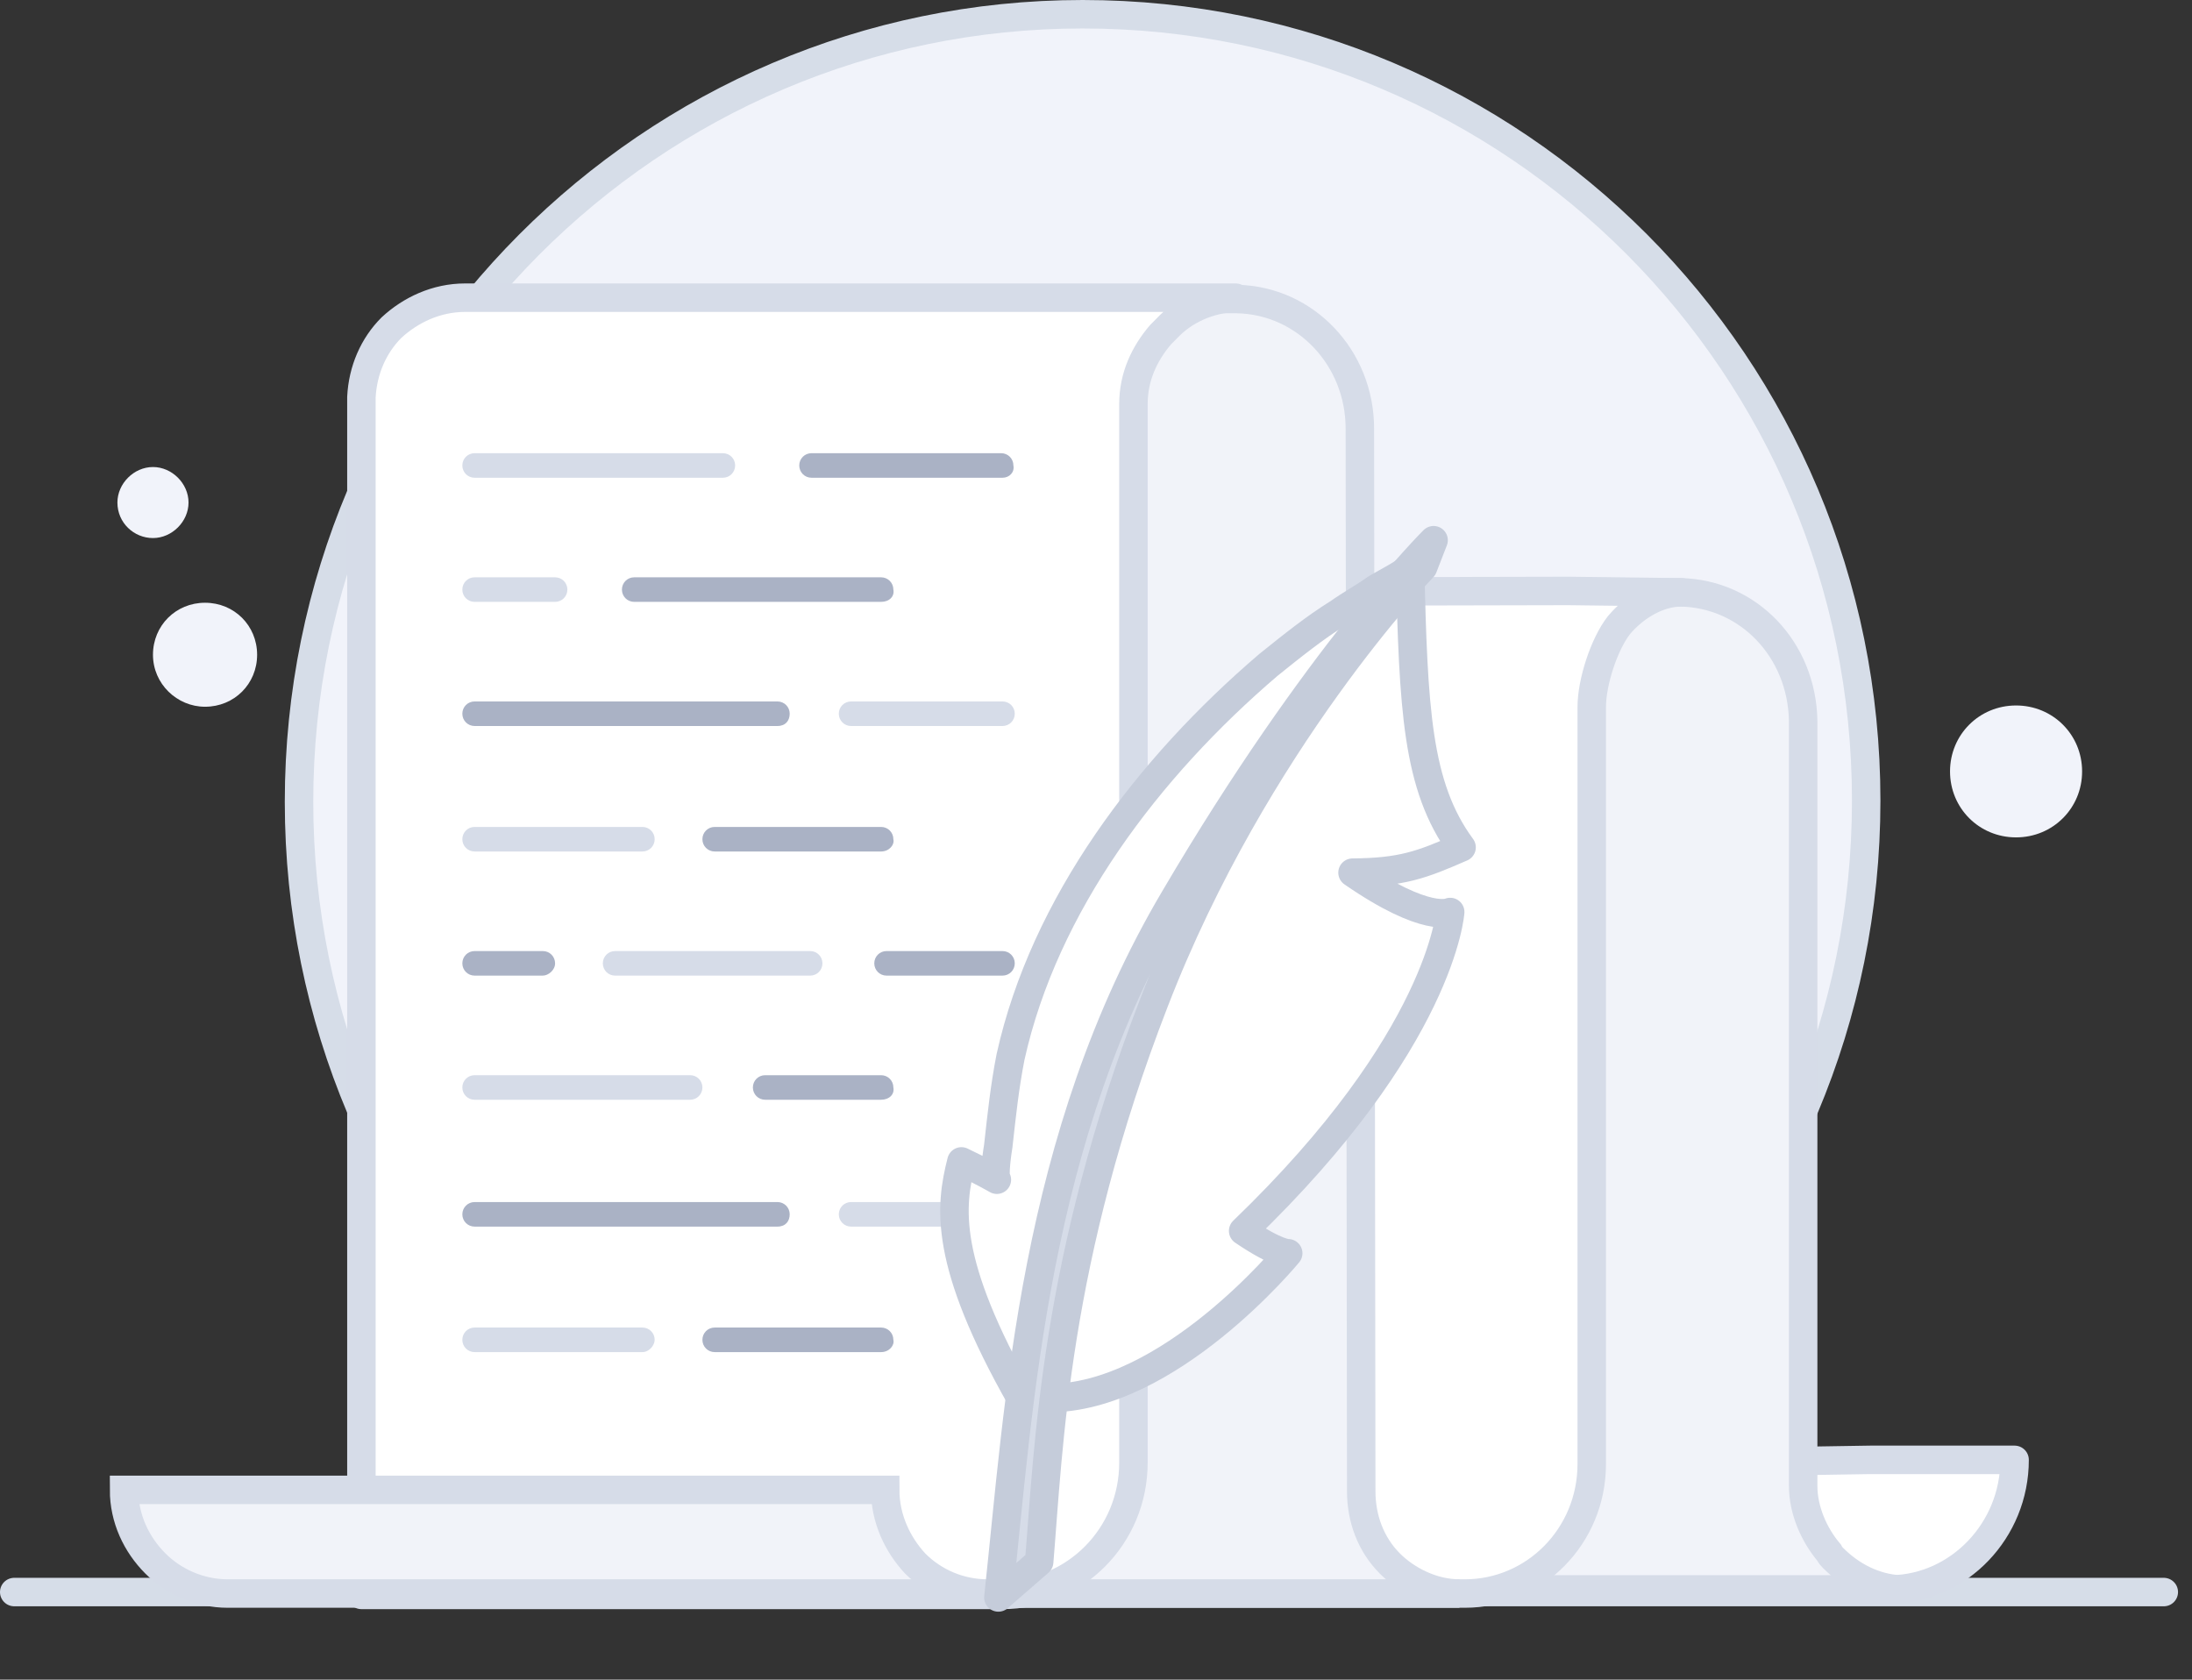 <svg width="154" height="118" viewBox="0 0 154 118" fill="none" xmlns="http://www.w3.org/2000/svg"><rect x="0" y="0" width="154" height="118" fill="#333333" stroke="none"/><path d="M76.059 111.58C106.485 111.58 131.11 86.808 131.11 56.245C131.11 25.682 106.485 1 76.059 1C45.723 1 21.008 25.771 21.008 56.334C21.008 86.897 45.723 111.58 76.059 111.58Z" fill="#F1F3FA" stroke="#D6DDE8" stroke-width="2" stroke-miterlimit="10"/><path d="M1 111.847H152.018" stroke="#D6DDE8" stroke-width="2" stroke-miterlimit="10" stroke-linecap="round" stroke-linejoin="round"/><path d="M14.405 49.651C16.457 49.651 18.064 48.048 18.064 45.998C18.064 43.949 16.457 42.345 14.405 42.345C12.353 42.345 10.747 43.949 10.747 45.998C10.747 48.048 12.442 49.651 14.405 49.651Z" fill="#F1F3FA"/><path d="M10.747 37.8C12.085 37.8 13.245 36.642 13.245 35.305C13.245 33.969 12.085 32.81 10.747 32.81C9.409 32.81 8.249 33.969 8.249 35.305C8.249 36.731 9.409 37.8 10.747 37.8Z" fill="#F1F3FA"/><path d="M141.639 58.829C144.227 58.829 146.279 56.78 146.279 54.196C146.279 51.612 144.227 49.562 141.639 49.562C139.052 49.562 137 51.612 137 54.196C137 56.78 139.052 58.829 141.639 58.829Z" fill="#F1F3FA"/><path d="M131.378 102.56H141.536C141.536 107.543 137.607 111.568 132.912 111.664C132.912 111.664 132.816 111.664 132.72 111.664H102.054V102.656H125.341L131.378 102.56Z" fill="white" stroke="#D6DCE8" stroke-width="2" stroke-miterlimit="10" stroke-linejoin="round"/><path d="M128.791 109.46C128.695 109.364 128.599 109.268 128.503 109.076C127.449 107.831 126.682 106.106 126.682 104.381V50.62C126.587 45.637 122.849 41.708 118.058 41.612C118.058 41.612 117.962 41.612 117.866 41.612H87.296V50.62H74.839V103.806C74.934 105.626 75.701 107.351 76.755 108.501C80.78 112.622 77.138 111.664 81.738 111.664H133.486C131.666 111.568 130.037 110.705 128.791 109.46Z" fill="#F1F3F9" stroke="#D6DCE8" stroke-width="2" stroke-miterlimit="10"/><path d="M118.154 41.612C116.429 41.612 114.8 42.666 113.745 43.912C112.691 45.254 111.829 47.937 111.829 49.662V102.847C111.829 107.926 107.804 111.951 102.917 111.951H60.081V48.32C60.177 46.499 60.943 44.775 61.997 43.625C63.339 42.283 64.585 41.612 66.501 41.612L110.2 41.516L117.866 41.612C118.058 41.612 118.058 41.612 118.154 41.612Z" fill="white" stroke="#D6DCE8" stroke-width="2" stroke-miterlimit="10" stroke-linejoin="round"/><path d="M87.488 20.913C85.667 21.009 84.038 21.871 82.793 23.021C82.697 23.117 82.601 23.213 82.505 23.405C81.451 24.65 80.588 26.471 80.588 28.196V60.203H28.84V27.813C28.936 25.992 29.703 24.267 30.757 23.117C32.099 21.776 33.824 20.913 35.836 20.913H87.488Z" fill="#E7EBF0"/><path d="M97.646 109.843C96.305 108.501 95.634 106.681 95.634 104.764L95.538 30.113C95.538 25.13 91.705 21.105 86.913 21.009C86.913 21.009 86.817 21.009 86.722 21.009H86.338H86.147H56.056H54.139V30.113H43.598V53.208H44.461V104.764C44.461 106.776 45.323 108.693 46.473 109.843C47.719 111.28 49.54 111.951 51.36 111.951H102.533C100.617 111.951 98.796 110.993 97.646 109.843Z" fill="#F1F3F9" stroke="#D6DCE8" stroke-width="2" stroke-miterlimit="10"/><path d="M86.817 20.913C84.901 21.009 83.176 21.776 81.93 23.117C81.834 23.213 81.739 23.309 81.547 23.5C80.397 24.842 79.63 26.471 79.63 28.388V102.752C79.63 107.926 75.51 112.047 70.431 112.047H25.391V27.909C25.486 25.992 26.253 24.267 27.499 23.021C28.84 21.776 30.661 20.913 32.674 20.913H77.905H86.53C86.626 20.913 86.722 20.913 86.817 20.913Z" fill="white" stroke="#D6DCE8" stroke-width="2" stroke-miterlimit="10" stroke-linejoin="round"/><path d="M70.43 33.563H57.014C56.535 33.563 56.152 33.179 56.152 32.7C56.152 32.221 56.535 31.838 57.014 31.838H70.335C70.814 31.838 71.197 32.221 71.197 32.7C71.293 33.179 70.91 33.563 70.43 33.563Z" fill="#AAB2C5"/><path d="M50.785 33.563H33.344C32.865 33.563 32.482 33.179 32.482 32.7C32.482 32.221 32.865 31.838 33.344 31.838H50.785C51.265 31.838 51.648 32.221 51.648 32.7C51.648 33.179 51.265 33.563 50.785 33.563Z" fill="#D6DCE8"/><path d="M61.901 42.283H44.556C44.077 42.283 43.694 41.9 43.694 41.421C43.694 40.941 44.077 40.558 44.556 40.558H61.901C62.381 40.558 62.764 40.941 62.764 41.421C62.86 41.9 62.477 42.283 61.901 42.283Z" fill="#AAB2C5"/><path d="M38.998 42.283H33.344C32.865 42.283 32.482 41.9 32.482 41.421C32.482 40.941 32.865 40.558 33.344 40.558H38.998C39.477 40.558 39.861 40.941 39.861 41.421C39.861 41.9 39.477 42.283 38.998 42.283Z" fill="#D6DCE8"/><path d="M70.431 51.004H59.794C59.315 51.004 58.931 50.62 58.931 50.141C58.931 49.662 59.315 49.279 59.794 49.279H70.431C70.91 49.279 71.293 49.662 71.293 50.141C71.293 50.62 70.91 51.004 70.431 51.004Z" fill="#D6DCE8"/><path d="M54.619 51.004H33.344C32.865 51.004 32.482 50.62 32.482 50.141C32.482 49.662 32.865 49.279 33.344 49.279H54.619C55.098 49.279 55.481 49.662 55.481 50.141C55.481 50.62 55.194 51.004 54.619 51.004Z" fill="#AAB2C5"/><path d="M61.902 59.82H50.211C49.731 59.82 49.348 59.437 49.348 58.958C49.348 58.478 49.731 58.095 50.211 58.095H61.902C62.381 58.095 62.764 58.478 62.764 58.958C62.86 59.341 62.477 59.82 61.902 59.82Z" fill="#AAB2C5"/><path d="M45.132 59.82H33.344C32.865 59.82 32.482 59.437 32.482 58.958C32.482 58.478 32.865 58.095 33.344 58.095H45.132C45.611 58.095 45.994 58.478 45.994 58.958C45.994 59.437 45.611 59.82 45.132 59.82Z" fill="#D6DCE8"/><path d="M70.431 68.54H62.285C61.806 68.54 61.423 68.157 61.423 67.678C61.423 67.199 61.806 66.815 62.285 66.815H70.431C70.91 66.815 71.293 67.199 71.293 67.678C71.293 68.157 70.91 68.54 70.431 68.54Z" fill="#AAB2C5"/><path d="M56.919 68.54H43.215C42.736 68.54 42.352 68.157 42.352 67.678C42.352 67.199 42.736 66.815 43.215 66.815H56.919C57.398 66.815 57.781 67.199 57.781 67.678C57.781 68.157 57.398 68.54 56.919 68.54Z" fill="#D6DCE8"/><path d="M38.136 68.54H33.344C32.865 68.54 32.482 68.157 32.482 67.678C32.482 67.199 32.865 66.815 33.344 66.815H38.136C38.615 66.815 38.998 67.199 38.998 67.678C38.998 68.157 38.519 68.54 38.136 68.54Z" fill="#AAB2C5"/><path d="M70.431 86.173H59.794C59.315 86.173 58.931 85.79 58.931 85.311C58.931 84.832 59.315 84.448 59.794 84.448H70.431C70.91 84.448 71.293 84.832 71.293 85.311C71.293 85.79 70.91 86.173 70.431 86.173Z" fill="#D6DCE8"/><path d="M54.619 86.173H33.344C32.865 86.173 32.482 85.79 32.482 85.311C32.482 84.832 32.865 84.448 33.344 84.448H54.619C55.098 84.448 55.481 84.832 55.481 85.311C55.481 85.79 55.194 86.173 54.619 86.173Z" fill="#AAB2C5"/><path d="M61.902 94.99H50.211C49.731 94.99 49.348 94.606 49.348 94.127C49.348 93.648 49.731 93.264 50.211 93.264H61.902C62.381 93.264 62.764 93.648 62.764 94.127C62.86 94.51 62.477 94.99 61.902 94.99Z" fill="#AAB2C5"/><path d="M45.132 94.99H33.344C32.865 94.99 32.482 94.606 32.482 94.127C32.482 93.648 32.865 93.264 33.344 93.264H45.132C45.611 93.264 45.994 93.648 45.994 94.127C45.994 94.51 45.611 94.99 45.132 94.99Z" fill="#D6DCE8"/><path d="M61.901 77.261H53.756C53.277 77.261 52.894 76.877 52.894 76.398C52.894 75.919 53.277 75.536 53.756 75.536H61.901C62.381 75.536 62.764 75.919 62.764 76.398C62.86 76.877 62.477 77.261 61.901 77.261Z" fill="#AAB2C5"/><path d="M48.486 77.261H33.344C32.865 77.261 32.482 76.877 32.482 76.398C32.482 75.919 32.865 75.536 33.344 75.536H48.486C48.965 75.536 49.348 75.919 49.348 76.398C49.348 76.877 48.965 77.261 48.486 77.261Z" fill="#D6DCE8"/><path d="M50.306 104.668H62.189C62.189 106.681 63.052 108.502 64.297 109.843C65.639 111.185 67.46 111.951 69.376 111.951H15.999C13.987 111.951 12.166 111.089 10.92 109.843C9.579 108.502 8.716 106.681 8.716 104.668H43.886C43.886 104.668 50.498 104.668 50.306 104.668Z" fill="#F1F3F9" stroke="#D6DCE8" stroke-width="2" stroke-miterlimit="10"/><path d="M71.76 98.307C66.257 88.619 66.74 84.762 67.545 81.592C68.967 82.262 70.035 82.879 70.035 82.879C69.786 82.75 70.098 80.695 70.133 80.518C70.373 78.36 70.579 76.381 70.997 74.25C73.373 63.548 80.651 53.946 89.11 46.714C90.739 45.404 92.367 44.094 94.032 43.064C94.882 42.461 95.803 41.959 96.653 41.355C96.865 41.204 99.204 40.001 99.062 39.797C99.311 49.703 99.508 55.216 102.684 59.53C99.883 60.756 98.501 61.28 95.022 61.307C100.254 64.923 101.884 64.071 101.884 64.071C101.884 64.071 101.313 73.032 87.338 86.475C89.758 88.117 90.504 88.046 90.504 88.046C90.504 88.046 82.091 98.301 73.606 98.218C71.76 98.307 71.76 98.307 71.76 98.307Z" fill="white" stroke="#C5CCDA" stroke-width="2" stroke-miterlimit="10" stroke-linejoin="round"/><path d="M70.141 112.227C71.618 98.651 72.543 79.967 82.528 63.096C92.548 46.048 100.718 37.952 100.718 37.952L99.98 39.852C99.98 39.852 88.168 52.062 81.099 70.375C74.066 88.51 73.687 101.611 73.007 109.732C70.141 112.227 70.141 112.227 70.141 112.227Z" fill="#D6DCE8" stroke="#C5CCDA" stroke-width="2" stroke-miterlimit="10" stroke-linejoin="round"/></svg>